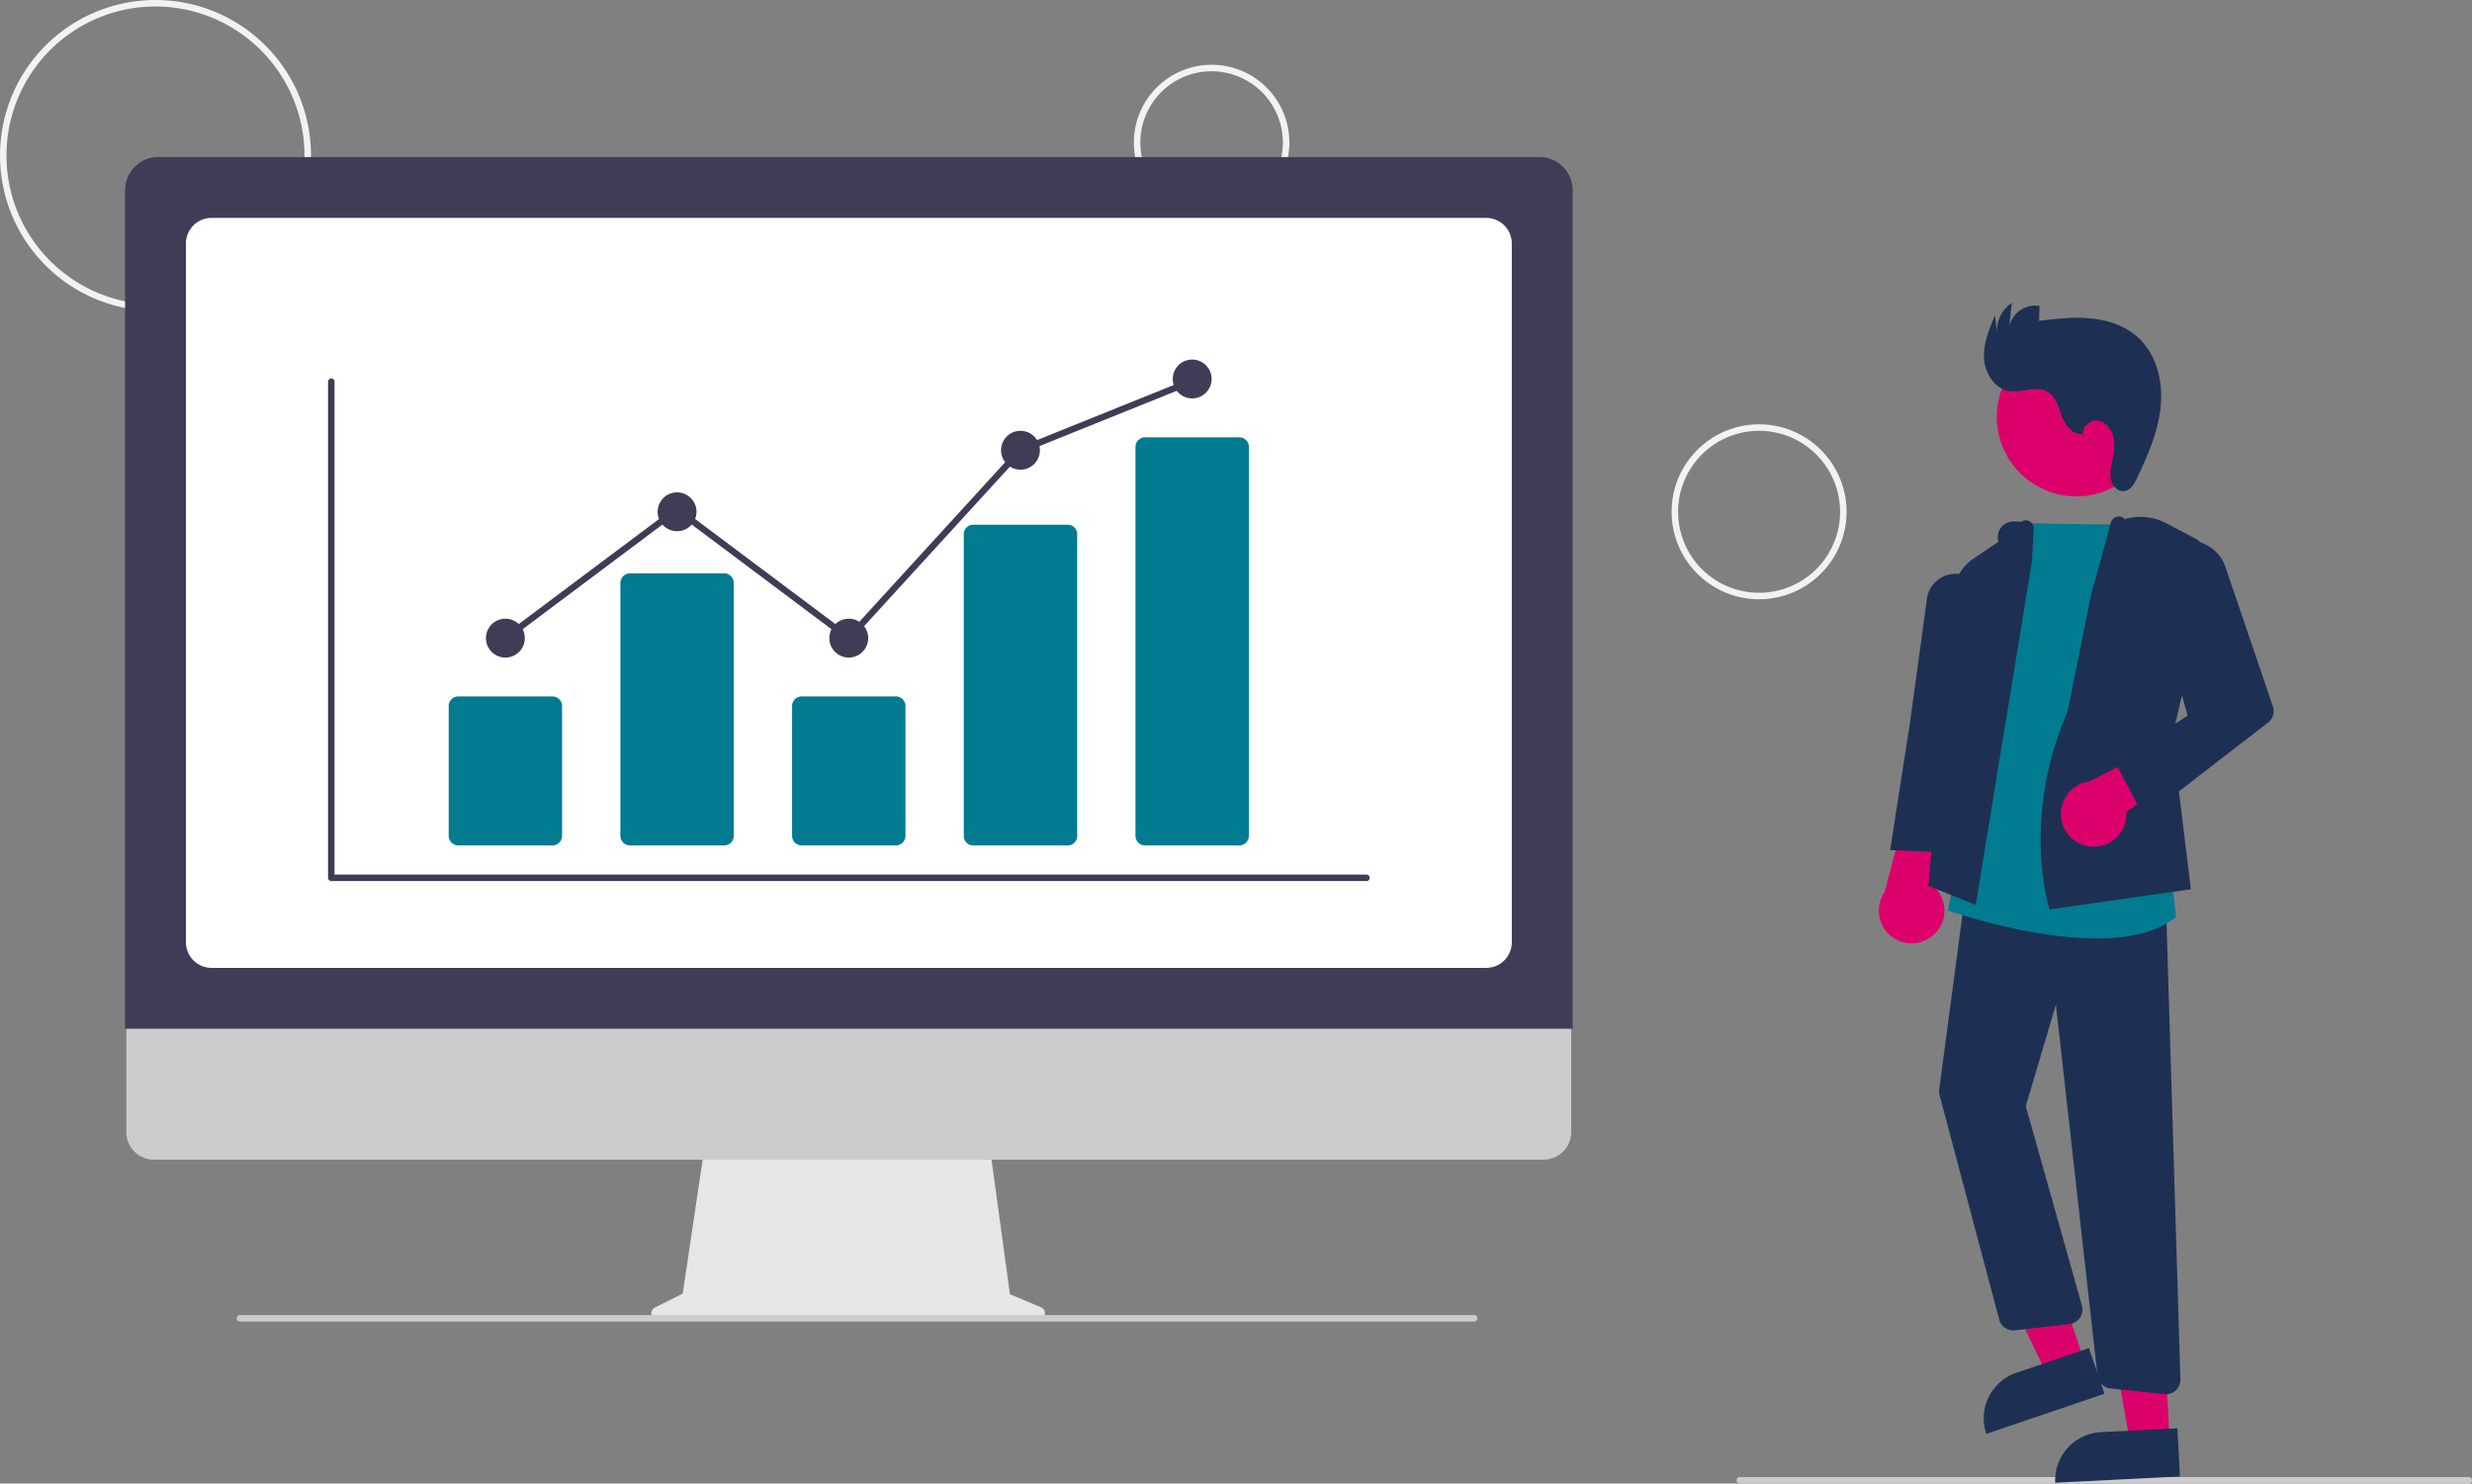 
<svg
  data-name="Layer 1"
  xmlns="http://www.w3.org/2000/svg"
  width="763.057"
  height="458"
  viewBox="0 0 763.057 458"
  xmlns:xlink="http://www.w3.org/1999/xlink"
>
  <rect x="0" y="0" width="763.057" height="458" fill="#808080" stroke="none"/>
  <path
    d="M266.472,317a48,48,0,1,1,48-48A48.054,48.054,0,0,1,266.472,317Zm0-94a46,46,0,1,0,46,46A46.052,46.052,0,0,0,266.472,223Z"
    transform="translate(-218.472 -221)"
    fill="#f2f2f2"
  />
  <path
    d="M592.472,289a24,24,0,1,1,24-24A24.027,24.027,0,0,1,592.472,289Zm0-46a22,22,0,1,0,22,22A22.025,22.025,0,0,0,592.472,243Z"
    transform="translate(-218.472 -221)"
    fill="#f2f2f2"
  />
  <path
    d="M761.472,406a27,27,0,1,1,27-27A27.031,27.031,0,0,1,761.472,406Zm0-52a25,25,0,1,0,25,25A25.028,25.028,0,0,0,761.472,354Z"
    transform="translate(-218.472 -221)"
    fill="#f2f2f2"
  />
  <path
    d="M980.528,679h-225a1,1,0,0,1,0-2h225a1,1,0,0,1,0,2Z"
    transform="translate(-218.472 -221)"
    fill="#ccc"
  />
  <circle cx="640.917" cy="128.686" r="24.561" fill="#DC016A" />
  <polygon
    points="643.465 420.343 631.857 424.285 611.124 381.386 628.257 375.567 643.465 420.343"
    fill="#DC016A"
  />
  <path
    d="M843.072,642.981h23.644a0,0,0,0,1,0,0v14.887a0,0,0,0,1,0,0H828.185a0,0,0,0,1,0,0v0A14.887,14.887,0,0,1,843.072,642.981Z"
    transform="translate(-382.632 86.105) rotate(-18.76)"
    fill="#1d3054"
  />
  <polygon
    points="669.694 444.575 657.45 445.19 649.249 398.255 667.321 397.346 669.694 444.575"
    fill="#DC016A"
  />
  <path
    d="M867.368,662.902h23.644a0,0,0,0,1,0,0v14.887a0,0,0,0,1,0,0H852.481a0,0,0,0,1,0,0v0A14.887,14.887,0,0,1,867.368,662.902Z"
    transform="translate(-251.02 -176.398) rotate(-2.877)"
    fill="#1d3054"
  />
  <path
    d="M815.3,509.63a10.056,10.056,0,0,0-.468-15.412l11.674-33.774-17.992,4.598L800.188,496.409a10.11,10.11,0,0,0,15.113,13.221Z"
    transform="translate(-218.472 -221)"
    fill="#DC016A"
  />
  <path
    d="M887.021,651.424a4.544,4.544,0,0,1-.474-.025l-16.621-1.76a4.472,4.472,0,0,1-3.998-3.974L853.084,531.155l-9.294,31.335,17.329,61.583a4.5,4.5,0,0,1-3.818,5.689l-16.848,1.937a4.523,4.523,0,0,1-4.863-3.315l-18.409-69.303a4.482,4.482,0,0,1-.111-1.748l8.274-62.199,61.714,4.949,4.462,146.703a4.5,4.5,0,0,1-4.498,4.638Z"
    transform="translate(-218.472 -221)"
    fill="#1d3054"
  />
  <path
    d="M865.688,510.719c-20.676,0-44.084-7.989-45.502-8.479l-.41-.142L843.101,382.413l.429.018c9.244.375,34.469.567,34.723.569l.453.003,9.723,105.619,1.738,15.449-.213.172C884.006,509.052,875.132,510.719,865.688,510.719Z"
    transform="translate(-218.472 -221)"
    fill="#007b90"
  />
  <path
    d="M828.336,500.375,813.747,494.499l7.436-89.944a14.856,14.856,0,0,1,6.474-11.104l7.677-5.225v0a4.868,4.868,0,0,1,4.827-6.24l2.199.071a2.5,2.5,0,0,1,3.827,2.661l-.483,9.529Z"
    transform="translate(-218.472 -221)"
    fill="#1d3054"
  />
  <path
    d="M820.974,484.251l-19.049-.802,6.171-39.692,5.113-37.349a8.924,8.924,0,0,1,11.578-7.846h0a8.917,8.917,0,0,1,6.174,9.647l-5.18,40.467Z"
    transform="translate(-218.472 -221)"
    fill="#1d3054"
  />
  <path
    d="M851.136,501.751l-.129-.401c-.088-.274-8.673-27.812,5.691-60.672l7.203-35.826,6.156-22.495a2.689,2.689,0,0,1,1.631-1.773,2.477,2.477,0,0,1,2.649.68l0,0a17.198,17.198,0,0,1,12.86,1.286l8.645,4.554a9.815,9.815,0,0,1,4.982,10.923l-11.815,50.423,5.744,47.097Z"
    transform="translate(-218.472 -221)"
    fill="#1d3054"
  />
  <path
    d="M863.716,482.338a10.056,10.056,0,0,0,11.118-10.684l26.756-19.821-9.353-4.434-28.851,14.862a10.11,10.11,0,0,0,.33,20.077Z"
    transform="translate(-218.472 -221)"
    fill="#DC016A"
  />
  <path
    d="M880.491,473.465l-9.037-16.869,22.287-14.668-10.876-39.01A11.795,11.795,0,0,1,891.895,388.187h0a11.827,11.827,0,0,1,13.5,7.764l14.675,43.135a4.499,4.499,0,0,1-1.512,5.013Z"
    transform="translate(-218.472 -221)"
    fill="#1d3054"
  />
  <path
    d="M861.127,354.895c-2.944.383-5.165-2.629-6.195-5.414s-1.815-6.027-4.375-7.531c-3.497-2.055-7.972.417-11.971-.261-4.516-.766-7.453-5.552-7.683-10.127s1.591-8.975,3.377-13.194l.624,5.242a10.396,10.396,0,0,1,4.543-9.087l-.804,7.692a8.164,8.164,0,0,1,9.392-6.756l-.127,4.583c5.216-.62,10.479-1.241,15.711-.769s10.5,2.128,14.466,5.574c5.932,5.154,8.098,13.641,7.371,21.465s-3.957,15.175-7.323,22.275c-.847,1.787-2.018,3.802-3.982,4.03-1.765.204-3.379-1.271-3.928-2.96a10.73,10.73,0,0,1,.048-5.271c.496-2.637,1.122-5.333.655-7.976s-2.368-5.254-5.032-5.578-5.39,2.721-4.109,5.079Z"
    transform="translate(-218.472 -221)"
    fill="#1d3054"
  />
  <path
    d="M539.781,624.577l-9.561-4.026-6.559-47.928H436.322l-7.109,47.732-8.554,4.277a2.031,2.031,0,0,0,.908,3.848H538.994A2.031,2.031,0,0,0,539.781,624.577Z"
    transform="translate(-218.472 -221)"
    fill="#e6e6e6"
  />
  <path
    d="M694.991,579h-429.038a8.5,8.5,0,0,1-8.481-8.5V510h446v60.5A8.5,8.5,0,0,1,694.991,579Z"
    transform="translate(-218.472 -221)"
    fill="#ccc"
  />
  <path
    d="M703.92,538.594H257.08V279.727a10.258,10.258,0,0,1,10.247-10.247H693.673A10.259,10.259,0,0,1,703.92,279.727Z"
    transform="translate(-218.472 -221)"
    fill="#3f3d56"
  />
  <path
    d="M677.232,519.805H283.768a7.908,7.908,0,0,1-7.9-7.899V296.168a7.909,7.909,0,0,1,7.9-7.9H677.232a7.909,7.909,0,0,1,7.9,7.9v215.737A7.908,7.908,0,0,1,677.232,519.805Z"
    transform="translate(-218.472 -221)"
    fill="#fff"
  />
  <path
    d="M673.528,628.98h-381a1,1,0,0,1,0-2h381a1,1,0,0,1,0,2Z"
    transform="translate(-218.472 -221)"
    fill="#ccc"
  />
  <path
    d="M640.268,493H320.732a1,1,0,0,1-1-1V338.847a1,1,0,0,1,2,0V491h318.535a1,1,0,0,1,0,2Z"
    transform="translate(-218.472 -221)"
    fill="#3f3d56"
  />
  <path
    d="M389.003,482H359.94a2.972,2.972,0,0,1-2.969-2.968V438.968A2.972,2.972,0,0,1,359.94,436h29.063a2.972,2.972,0,0,1,2.969,2.968v40.063A2.972,2.972,0,0,1,389.003,482Z"
    transform="translate(-218.472 -221)"
    fill="#007b90"
  />
  <path
    d="M442.003,482H412.94a2.972,2.972,0,0,1-2.969-2.968V400.968A2.972,2.972,0,0,1,412.94,398h29.063a2.972,2.972,0,0,1,2.969,2.968v78.063A2.972,2.972,0,0,1,442.003,482Z"
    transform="translate(-218.472 -221)"
    fill="#007b90"
  />
  <path
    d="M495.003,482H465.94a2.972,2.972,0,0,1-2.969-2.968V438.968A2.972,2.972,0,0,1,465.94,436h29.063a2.972,2.972,0,0,1,2.969,2.968v40.063A2.972,2.972,0,0,1,495.003,482Z"
    transform="translate(-218.472 -221)"
    fill="#007b90"
  />
  <path
    d="M548.003,482H518.94a2.907,2.907,0,0,1-2.969-2.834V385.834A2.907,2.907,0,0,1,518.94,383h29.063a2.907,2.907,0,0,1,2.969,2.834v93.332A2.907,2.907,0,0,1,548.003,482Z"
    transform="translate(-218.472 -221)"
    fill="#007b90"
  />
  <path
    d="M601.003,482H571.94a2.972,2.972,0,0,1-2.969-2.968V358.968A2.972,2.972,0,0,1,571.94,356h29.063a2.972,2.972,0,0,1,2.969,2.968V479.032A2.972,2.972,0,0,1,601.003,482Z"
    transform="translate(-218.472 -221)"
    fill="#007b90"
  />
  <circle cx="156" cy="197" r="6" fill="#3f3d56" />
  <circle cx="209" cy="158" r="6" fill="#3f3d56" />
  <circle cx="262" cy="197" r="6" fill="#3f3d56" />
  <circle cx="315" cy="139" r="6" fill="#3f3d56" />
  <circle cx="368" cy="117" r="6" fill="#3f3d56" />
  <polygon
    points="262.126 198.344 209 158.552 156.6 197.8 155.4 196.2 209 156.053 261.874 195.656 314.415 138.158 314.626 138.072 367.626 116.718 368.374 118.573 315.585 139.842 262.126 198.344"
    fill="#3f3d56"
  />
</svg>
